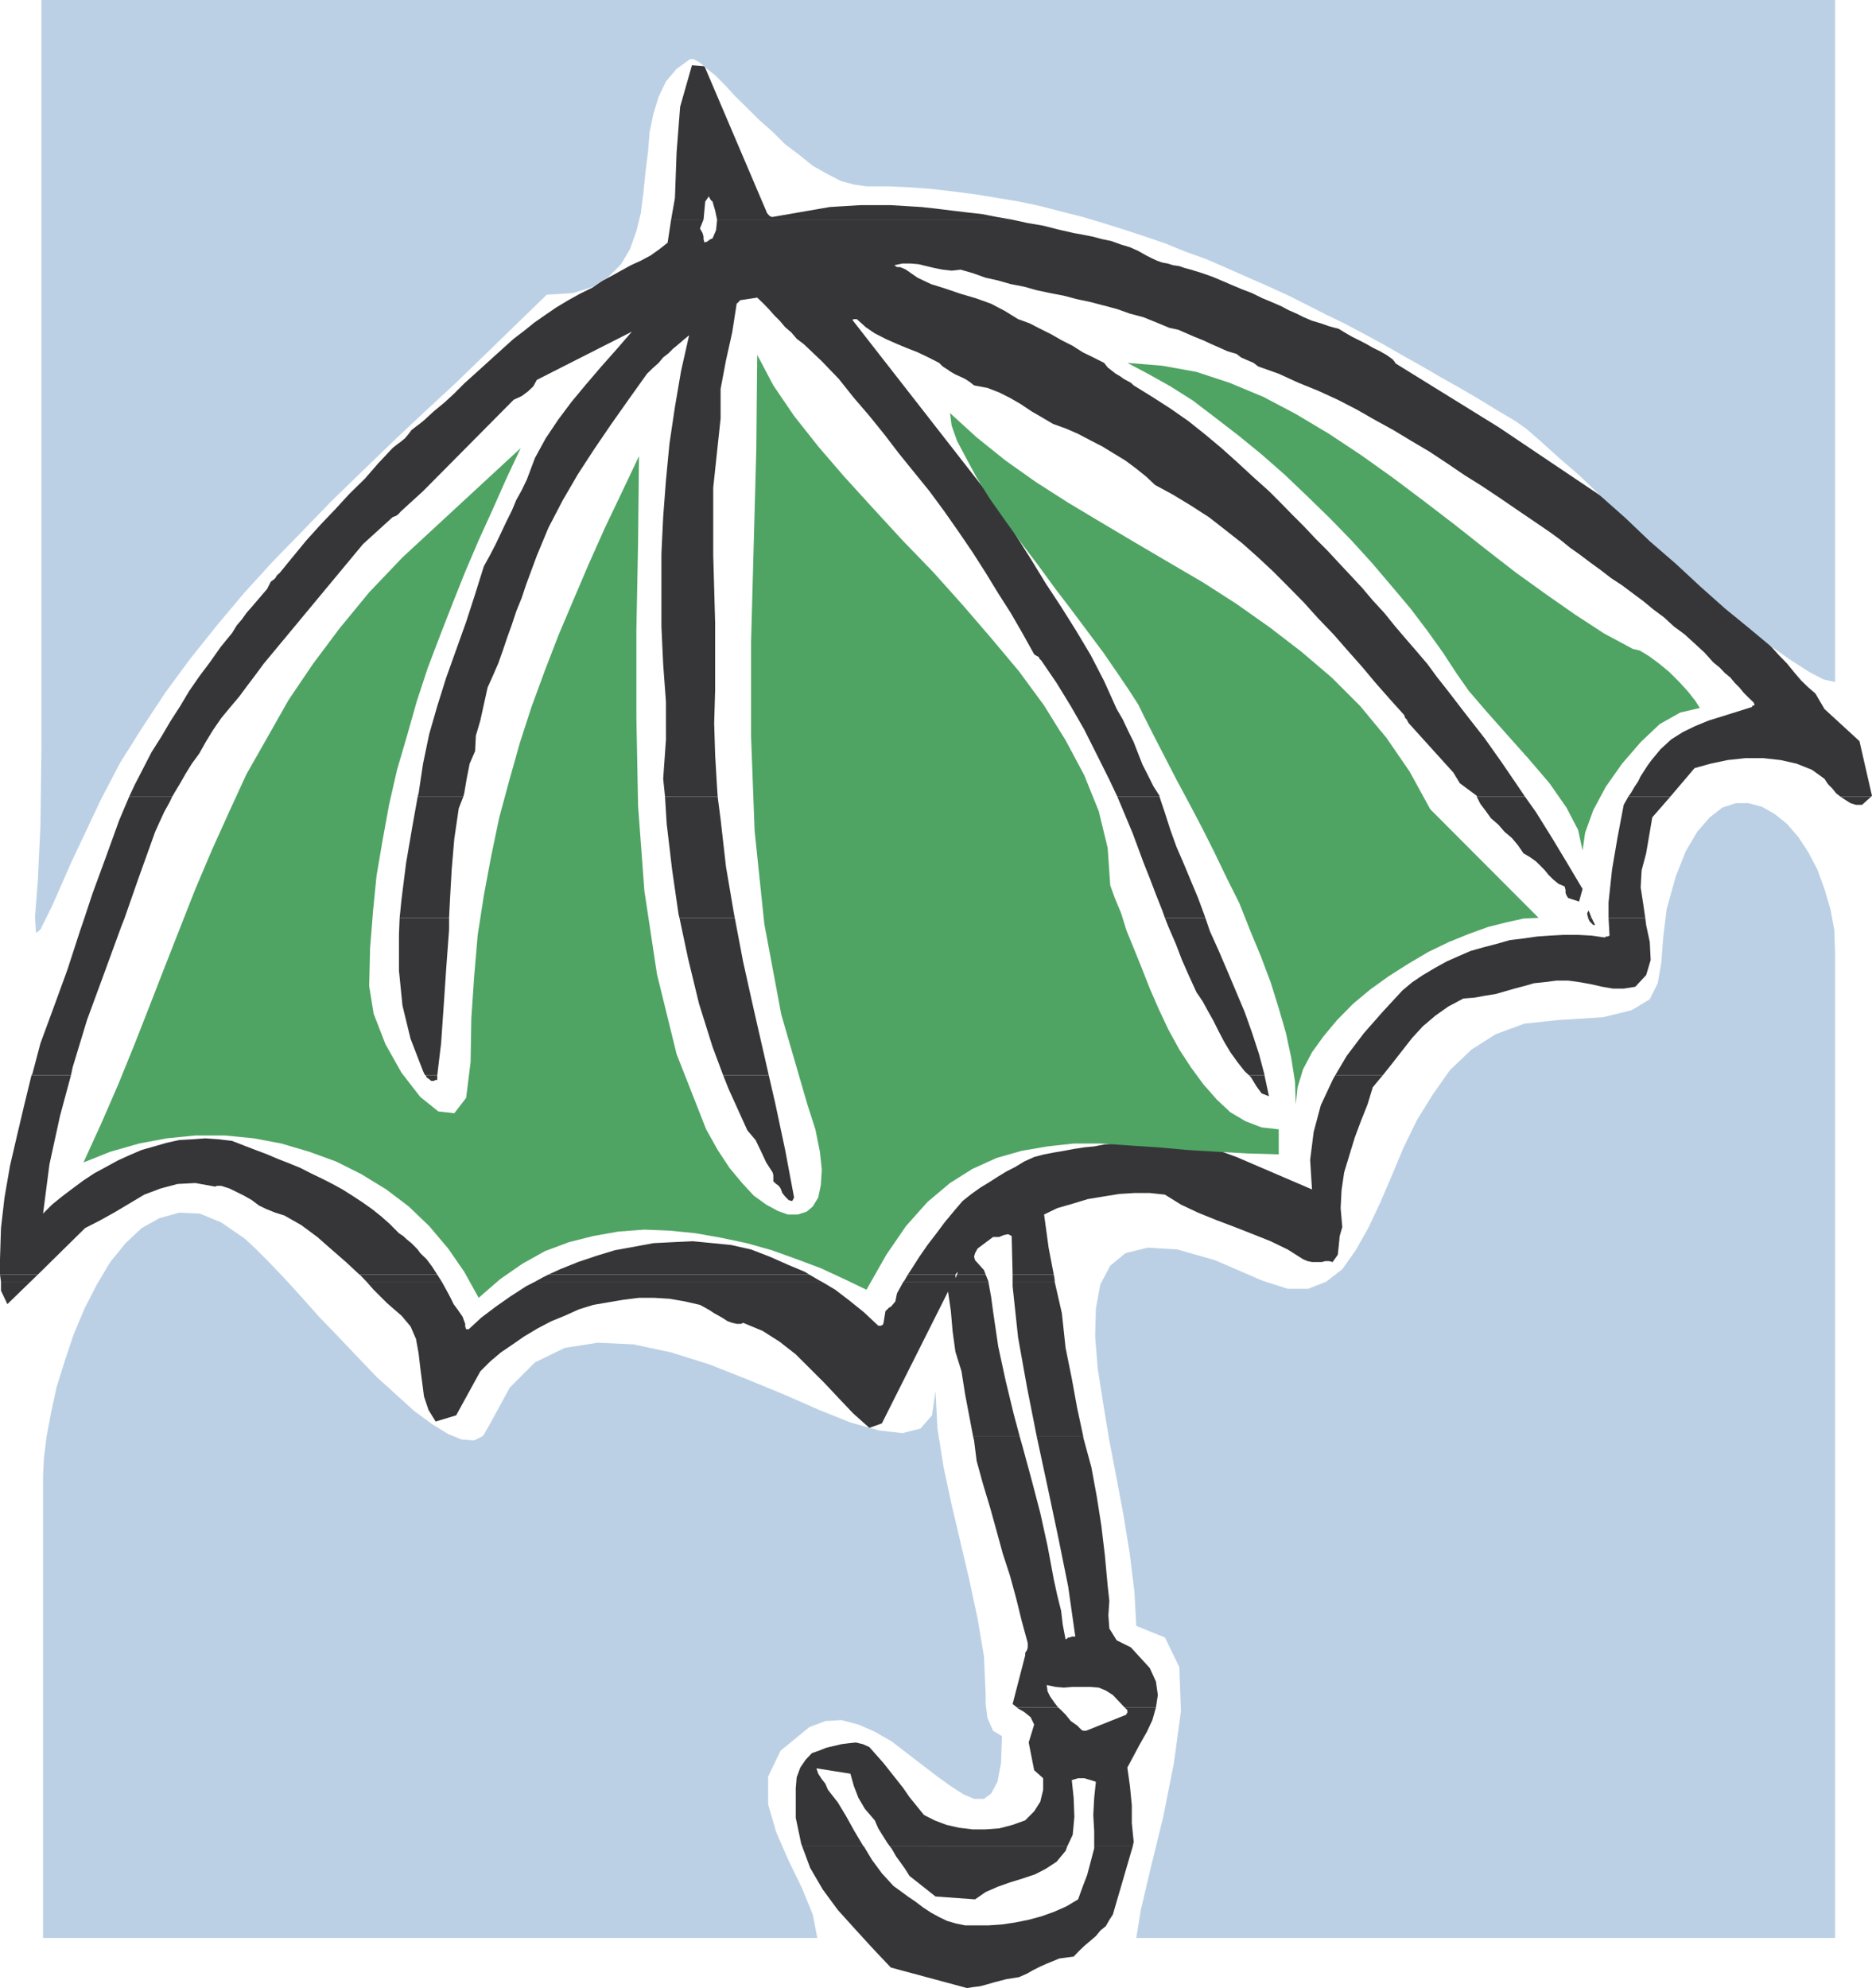 <svg xmlns="http://www.w3.org/2000/svg" width="118.02" height="125.293"><path fill="#363639" d="m42.312 13.836.239-1.36.105-2.874.223-2.875.746-2.614.79.063 3.948 9.258.106.12.058.06.125.058h.059l3.605-.625.957-.059.965-.058h1.922l.957.058.969.059.957.105.953.118.969.117.953.105.91.18.953.164H45.207l-.121-.566-.164-.567-.121-.105-.059-.121-.043-.059v-.059l-.238.344-.047.508-.059.625h-2.043"/><path fill="#363639" d="m8.14 50.215.344-.735 1.075-2.085.613-.965.562-.957.625-.97.57-.956.626-.906.672-.895.683-.969.73-.894.282-.465.332-.387.281-.398.344-.39.344-.403.28-.328.345-.403.222-.449.164-.117.121-.105.102-.176.184-.164.832-1.02.847-1.027.914-1.012.91-.953.891-.969.973-.953.832-.957.91-.969.281-.226.223-.16.289-.239.223-.27.175-.238.286-.222.222-.164.281-.227.614-.566.687-.567.61-.562.625-.629.629-.566.609-.551.625-.567.629-.57.625-.562.668-.508.629-.508.73-.508.672-.46.746-.446.73-.406.79-.387.566-.402.629-.329.61-.34.624-.343.625-.285.614-.328.566-.403.508-.402.222-1.461h2.043l-.226.566.164.286.062.222v.164l.06.223.046-.043h.059l.12-.063.06-.058.1-.059.122-.047.223-.52.062-.613v-.058h18.574l1.012.223.973.164.949.242.973.222.566.102.613.121.625.164.567.117.625.227.554.164.52.234.508.285.324.165.348.164.34.12.343.06.328.105.403.058.343.121.387.102.73.227.63.222.667.281.567.243.629.265.625.239.672.328.683.285.508.223.445.238.508.222.445.223.524.223.555.164.52.183.612.164.461.282.387.222.45.223.46.238.387.223.46.227.391.222.403.285.043.059.058.059.059.105.063.059 6.484 4.011 7.23 4.86.57.508.563.507.688.504.61.508.687.57.671.563.684.625.625.613.45.461.445.39.511.4.504.39.508.46.523.45.504.504.508.629.445.386.45.508.46.508.508.52.45.55.445.524.46.445.45.39.567.97 2.207 2.027.789 3.445-.059.059h-1.922l-.285-.223-.227-.289-.28-.281-.223-.34-.79-.566-.968-.387-1.016-.227-1.074-.12h-1.133l-1.117.12-1.074.227-1.016.281-1.535 1.805h-2.652l.164-.223.238-.406.223-.328.164-.34.445-.688.242-.328.566-.683.668-.614.735-.464.789-.383.848-.348.91-.281.894-.281.91-.286.059-.101h.105v-.063l-.043-.117-.343-.328-.282-.281-.285-.348-.285-.281-.281-.344-.344-.281-.328-.344-.402-.328-.567-.629-.613-.562-.625-.57-.684-.505-.613-.566-.683-.508-.614-.508-.683-.507-.672-.504-.688-.45-.672-.52-.62-.448-.673-.508-.628-.445-.625-.508-.63-.461-1.07-.73-1.074-.731-1.074-.734-1.117-.743-1.075-.672-1.074-.73-1.129-.746-1.136-.672-1.133-.684-1.117-.613-1.196-.683-1.191-.614-1.234-.566-1.243-.504-1.246-.57-1.3-.461-.282-.223-.39-.164-.403-.18-.285-.222-.562-.164-.508-.227-.508-.223-.508-.238-.562-.223-.508-.222-.512-.223-.562-.121-.79-.328-.851-.344-.848-.223-.793-.285-.836-.222-.847-.223-.852-.18-.847-.222-.852-.164-.848-.18-.793-.223-.847-.164-.793-.226-.79-.176-.788-.281-.793-.227-.563.063-.566-.063-.512-.102-.504-.12-.508-.122-.504-.043h-.507l-.512.106.168.117h.18l.164.062.222.102.73.508.848.402.91.285.954.325.972.285.953.343.852.446.848.523.73.266.672.347.684.34.675.387.684.344.625.402.672.328.683.344.223.285.285.223.227.176.281.164.223.164.226.12.223.122.176.164 1.18.73 1.132.727 1.133.79 1.074.855 1.012.847 1.016.91.968.895 1.016.91.73.73.73.747.727.726.747.793.73.73.734.79.743.793.734.789.668.789.73.793.684.847.676.79.683.789.672.789.625.851.625.79 1.18 1.534 1.191 1.524 1.075 1.52 1.074 1.577.386.57h-3.042v-.058l-1.07-.793-.407-.672-2.816-3.113-.06-.105-.058-.122-.105-.105-.059-.176-.91-1.011-.894-1.016-.848-1.012L84.965 41l-.89-1.016-.97-1.011-.914-1.012-.953-.969-.953-.957-.969-.906-1.011-.899-1.075-.847-1.015-.79-1.133-.73-1.133-.687-1.133-.614-.55-.52-.63-.507-.683-.508-1.46-.89-.79-.407-.734-.386-.79-.344-.788-.281-.688-.407-.668-.386-.687-.461-.672-.387-.684-.344-.734-.285-.848-.16-.281-.223-.281-.183-.348-.164-.266-.118-.285-.164-.238-.164-.281-.18-.223-.222-.672-.344-.687-.328-.73-.285-.669-.281-.629-.282-.672-.343-.566-.387-.566-.508h-.18l-.102.043 9.434 12.09.895 1.523.972 1.536.89 1.46.973 1.477.954 1.52.91 1.523.847 1.64.793 1.759.387.668.344.73.34.687.285.731.27.687.34.668.343.688.39.613v.059h-2.656l-.507-1.074-.79-1.582-.793-1.579-.847-1.476-.895-1.461-.968-1.418-.106-.102-.059-.12-.117-.06-.164-.105-.73-1.312-.746-1.293-.793-1.242-.79-1.293-.831-1.301-.852-1.25-.91-1.301-.953-1.293-.969-1.195-.953-1.176-.91-1.191-.953-1.18-.973-1.133-.953-1.195-1.074-1.117-1.133-1.075-.45-.34-.34-.402-.386-.328-.344-.406-.343-.34-.344-.39-.328-.34-.403-.387-1.074.164-.059.058-.043.059-.062.047-.059.059-.28 1.804-.392 1.758-.34 1.805v1.863l-.464 4.352v4.293l.12 4.234v4.234l-.062 2.09.063 2.043.121 2.024.04.57h-3.321l-.117-1.133.175-2.477V44.22l-.175-2.371-.11-2.368v-4.578l.11-2.308.175-2.313.223-2.328.344-2.308.387-2.266.507-2.25-.343.281-.325.281-.347.286-.282.285-.34.265-.285.344-.386.344-.348.34-1.129 1.582-1.117 1.582-1.078 1.582-1.027 1.578-.954 1.637-.91 1.746-.73 1.758-.668 1.804-.285.852-.344.851-.281.848-.286.793-.28.832-.286.805-.344.789-.328.73-.238 1.074-.223 1.012-.281.957-.047.969-.344.793-.18.906-.163.957-.059.223h-2.875l.059-.223.28-1.863.388-1.863.507-1.762.567-1.805.625-1.746.629-1.758.566-1.746.55-1.758.403-.73.344-.668.328-.688.344-.73.344-.688.28-.671.345-.621.324-.672.512-1.36.683-1.25.793-1.18.848-1.132.894-1.074.969-1.133.953-1.074.969-1.118-5.992 3.04-.223.406-.34.324-.39.289-.508.234-5.711 5.758-1.418 1.293-.102.121-.12.106-.118.058-.164.063-1.867 1.699-6.274 7.555-.504.687-.511.672-.508.688-.563.667-.566.684-.508.734-.449.73-.445.79-.461.629-.387.625-.348.61-.34.566-.164.285H8.141"/><path fill="#363639" d="m5.324 57.848.508-1.535.848-2.31.836-2.312.625-1.476h2.714l-.164.344-.343.62-.282.614-.285.629-1.074 2.996-.848 2.43H5.324m19.871 0 .121-1.192.286-2.265.386-2.254.344-1.922h2.875l-.285.73-.281 1.922-.164 1.926-.106 1.863-.059 1.192h-3.117m17.641 0-.059-.239-.406-2.816-.34-2.879-.105-1.7h3.32l.184 1.419.34 2.992.507 2.984.047.239h-3.488m30.605 0-.164-.465-.402-1.012-.387-1.016-.402-1.011-.672-1.817-.73-1.746-.239-.566h2.657l.34 1.012.343 1.074.387 1.074.465 1.074.445 1.07.45 1.075.398 1.074.062.18h-2.55m26.671 0v-.059l-.058-.223.101-.183.184.465h-.227m1.297 0v-.97l.223-2.085.347-2.031.387-2.04.223-.39.058-.117h2.653l-1.133 1.297-.387 2.265-.285 1.075-.059 1.074.18 1.176.106.746h-2.313m-8.305-7.633.223.445.348.461.324.45.465.402.387.449.46.387.387.46.348.508.387.227.398.281.285.281.281.286.223.28.29.286.339.281.39.168.06.223v.176l.058.164.105.164.688.226.222-.793-.972-1.636-.953-1.582-1.016-1.63-.684-.964h-3.043m22.935 0 .339.223.285.18.344.105h.383l.57-.508h-1.922M1.984 67.773l.059-.101.508-1.922.851-2.312.848-2.325.79-2.43.284-.835H7.86l-.222.566-1.074 2.938-1.079 2.933-.906 2.985-.105.503h-2.49"/><path fill="#363639" d="m26.836 67.773-.059-.043-.105-.222-.79-2.043-.507-2.086-.223-2.207v-2.254l.043-1.07h3.118v.73l-.18 2.43-.16 2.37-.164 2.372-.243 2.023h-.73m18.758 0-.672-1.8-.852-2.715-.683-2.817-.551-2.593h3.488l.524 2.757.668 2.997.671 2.937.282 1.234h-2.875m33.156 0-.285-.265-.445-.567-.45-.625-.398-.671-.332-.63-.34-.68-.344-.612-.344-.63-.386-.566-.461-1.011-.45-1.016-.386-1.012-.465-1.074-.223-.566h2.551l.285.836.563 1.25.555 1.296.523 1.239.547 1.297.465 1.308.445 1.36.344 1.296v.043h-.969m5.426 0 .73-1.234 1.074-1.418 1.192-1.355 1.242-1.344.621-.52.672-.449.746-.445.73-.403.731-.328.793-.343.785-.223.856-.223.847-.242.852-.101.848-.122.832-.058.851-.047h.91l.852.047.847.12.047-.062h.118l.12-.058-.062-1.117h2.313l.058.449.227 1.07.058 1.133-.285.953-.683.735-.73.117h-.673l-.687-.117-.727-.165-.672-.12-.746-.102h-.73l-.793.101-.625.063-.61.176-.628.164-.567.164-.625.18-.672.105-.625.117-.73.059-.957.508-.801.566-.793.672-.672.73-.62.79-.614.788-.63.79h-2.995"/><path fill="#363639" d="m100.113 57.848.106.222.226.227h.118l-.223-.45h-.227M0 80.328v-.969l.062-1.964.223-1.926.344-1.985.445-1.921.465-1.965.445-1.825h2.489l-.688 2.551-.668 3.059-.402 3.101.566-.566.625-.508.672-.508.684-.507.675-.446.743-.402.734-.402.727-.332.793-.34.789-.223.789-.227.789-.175.851-.047.79-.059.851.059.848.105.73.285.734.282.743.28.672.286.73.285.684.281.675.344.684.328.668.34.629.344.613.387.621.406.63.445.566.45.566.503.566.57.266.176.242.223.281.227.164.164.227.234.164.23.234.223.165.16.347.465.324.504H22.66l-.848-.789-.91-.793-.894-.785-1.012-.75-1.074-.61-.567-.175-.566-.227-.46-.222-.45-.34-.508-.29-.45-.222-.456-.223-.508-.164h-.285l-.102.047-1.254-.226-1.117.058-1.074.285-1.027.387-.957.57-.954.567-.91.504-.91.465-2.98 2.933H0m34.574 0 .746-.34 1.117-.449 1.196-.402 1.133-.344L40 78.57l1.195-.222 1.235-.063 1.242-.058 1.25.12 1.18.118 1.25.281 1.175.453 1.137.504 1.074.45.282.175H34.574m22.664 0 .223-.34.504-.789.508-.734.57-.742.504-.676.566-.684.57-.668.563-.449.566-.402.567-.344.508-.328.566-.344.55-.281.567-.344.63-.285.624-.164.61-.117.628-.106.625-.117.668-.105.63-.059.624-.121.672-.059.625-.047h.672l.629-.058h1.965l.687.058h.625l2.473.895 4.758 2.043-.117-1.86.222-1.761.45-1.684.746-1.594.16-.289h2.996l-.625.746-.328 1.079-.403 1.011-.402 1.075-.328 1.07-.344 1.137-.164 1.117-.058 1.133.105 1.195-.164.562-.059.614-.062.566-.324.461-.227-.059h-.238l-.223.059h-.613l-.281-.059-.282-.12-.972-.614-1.075-.52-1.117-.445-1.133-.445-1.19-.45-1.134-.46-1.078-.508-1.012-.629-.953-.102h-.968l-.954.059-1.015.164-.969.16-.953.29-.973.28-.832.403.285 2.086.325 1.7H63.84l-.059-2.43-.222-.118-.286.059-.28.12h-.388l-.972.727-.059.106-.101.184-.063.222.063.223.562.625.106.281h-1.805l.059-.176-.118.117-.043.06h-2.996M26.836 67.773l.059.125.164.118.125.105h.16l.12-.059h.102v-.289h-.73m18.758 0 .34.856 1.18 2.605.519.614.332.683.34.73.406.63.043.164v.398l.18.164.164.121.117.164.105.286.18.222.223.227.222.058.118-.226-.563-2.996-.625-2.938-.406-1.762h-2.875"/><path fill="#363639" d="m78.75 67.773.121.125.34.563.328.45.465.179-.285-1.317h-.969M.062 80.777 0 80.328h2.387l-.465.45H.062m23.048-.001-.387-.402-.063-.047h4.906l.286.45h-4.743m10.618-.001.52-.285.327-.164H51.02l.671.39.118.06H33.727m23.226-.001.059-.058.226-.39h2.996v.222l.102-.223h1.805l.18.45h-5.368m6.887-.001v-.449h2.594l.058.328v.121H63.84"/><path fill="#363639" d="m61.352 90.543-.223-1.18-.281-1.472-.23-1.465-.384-1.235-.18-1.312-.105-1.238-.18-1.239-4.171 8.305-.79.281-1.015-.906-.91-.957-.91-.969-.895-.894-.91-.907-1.012-.792-1.074-.684-1.234-.512-.125.067h-.282l-.28-.067-.286-.098-.281-.183-.282-.164-.289-.16-.28-.184-.282-.16-.332-.18-.965-.222-.957-.164-.969-.06h-.953l-.953.118-.969.164-.957.164-.91.281-.89.403-.852.347-.852.446-.851.508-.727.504-.746.507-.672.567-.625.625-1.523 2.773-1.293.39-.45-.73-.285-.851-.117-.91-.117-.895-.105-.906-.164-.91-.344-.79-.567-.675-.91-.79-.851-.847-.446-.508h4.743l.28.508.24.445.226.461.285.387.281.406.102.285.062.165v.164l.059.175h.164l.789-.73.91-.688.953-.668.973-.628.55-.282H51.81l.851.508.895.684.906.73.91.852h.164l.121-.059.047-.125.117-.726.059-.063.105-.101.059-.06.117-.062.106-.117.183-.222.043-.223.059-.285.402-.73h5.367v.058l.164.894.122.91.324 2.204.465 2.152.504 2.086.39 1.46h-2.937m4.01.001-.613-3.102-.566-3.16-.344-3.222v-.282h2.652l.453 1.985.235 2.187.39 1.926.34 1.863.387 1.805h-2.934M.062 80.777v.567l.403.847 1.457-1.414H.062"/><path fill="#363639" d="m64.121 107.613-.281-.222.793-3.059v-.164l.117-.18.043-.164v-.281l-.387-1.418-.343-1.398-.387-1.418-.461-1.414-.387-1.418-.406-1.461-.445-1.477-.403-1.46-.164-1.298-.058-.238h2.937l.18.629.566 2.082.551 2.105.46 2.086.388 2.086.222 1.016.242.969.106.894.176.91.105-.058.059-.063h.117l.11-.058h.222l-.45-3.16-.628-3.102-.668-3.16-.684-3.176h2.934v.059l.508 1.863.343 1.863.286 1.82.222 1.864.176 1.91.106.969-.06.906.06.836.464.746.895.445 1.191 1.301.387.848.121.851-.121.79h-1.969l-.746-.79-.445-.281-.445-.184-.508-.043h-1.133l-.566.043-.508-.043-.567-.12.059.406.164.324.281.402.223.285H64.12"/><path fill="#363639" d="m50.574 116.363-.062-.164-.344-1.637V112.7l.059-.687.226-.614.344-.503.387-.407.46-.16.446-.18.45-.105.507-.121.46-.059.45-.047.445.106.407.183.445.504.45.508.398.504.449.566.402.512.387.563.46.566.45.555.668.34.746.285.793.18.852.105h.832l.851-.063.848-.222.793-.285.566-.567.387-.61.18-.745v-.73l-.567-.509-.344-1.746.344-1.129-.222-.464-.407-.329-.386-.222-.063-.059h2.594l.125.106.34.34.328.406.402.281.281.285.106.043h.183l2.536-1.015V108l.058-.047v-.176l-.168-.164h1.969l-.223.79-.343.734-.446.785-.39.73-.399.746.164 1.176.117 1.195v1.133l.118 1.176-.059.285h-2.43v-.953l-.058-1.027.058-1.074.106-1.016-.328-.106-.407-.117h-.386l-.399.117.118 1.122.046 1.191-.105 1.133-.344.73H56.102l-.164-.222-.282-.45-.285-.46-.223-.508-.625-.73-.402-.684-.285-.735-.223-.789-2.144-.34.117.34.223.344.222.281.168.39.621.794.512.847.504.91.566.954.059.058h-3.887m0 0 .504 1.36.79 1.355.952 1.293 1.078 1.195 1.133 1.239 1.13 1.195 4.804 1.293.387-.059.46-.058.387-.106.406-.117.446-.117.402-.106.387-.058.406-.067.504-.222.39-.223.446-.223.402-.18.403-.163.39-.164.446-.059.46-.059.329-.343.34-.328.406-.344.328-.281.281-.344.344-.281.222-.387.223-.344 1.254-4.297h-2.43v.121l-.222.848-.223.836-.285.746-.285.79-.742.444-.793.348-.79.281-.851.227-.836.164-.789.117-.848.059h-1.472l-.57-.117-.567-.164-.504-.243-.512-.28-.504-.33-.449-.343-.504-.344-.914-.668-.726-.792-.625-.848-.512-.852h-3.887"/><path fill="#363639" d="m56.102 116.363.125.164.265.465.281.387.286.402.28.446 1.641 1.296 2.493.18.668-.46.746-.329.789-.281.793-.242.789-.266.668-.344.687-.449.567-.684.105-.285H56.102"/><path fill="#bbd0e5" d="m34.469 18.574 1.64-.101 1.297-.403.957-.625.79-.793.566-.953.402-1.133.281-1.132.164-1.297.121-1.239.165-1.296.101-1.254.242-1.176.328-1.074.461-.965.672-.793.848-.613h.226l.399.222.39.348.567.445.625.625.613.672.746.73.79.79.85.746.79.789.895.672.847.687.91.508.852.445.832.223.789.117h1.418l1.36.063 1.355.101 1.414.168 1.36.176 1.355.223 1.36.226 1.339.285 1.312.34 1.356.344 1.297.387 1.297.406 1.359.445 1.293.445 1.242.508 1.293.465 1.313.567 1.238.55 1.297.567 1.238.562 1.254.63 1.234.624 1.254.61 1.176.628 1.238.672 1.196.688 1.191.668 1.176.683 1.195.672 1.176.688 1.195.73 1.13.668.734.524.906.793 1.12 1.011 1.313 1.133 1.34 1.297 1.535 1.36 1.524 1.456 1.64 1.418 1.579 1.465 1.52 1.352 1.534 1.254 1.36 1.132 1.293.895 1.136.73.89.465.731.164V0H2.61v47.219l-.058 4.754-.164 3.488-.18 2.328.063 1.012.28-.223.731-1.476 1.192-2.711 1.863-3.953 1.238-2.372 1.418-2.25 1.461-2.21 1.535-2.083 1.684-2.105 1.7-2.027 1.804-1.98L19.04 33.5l1.863-1.922 1.922-1.867 1.926-1.86 1.98-1.863 1.97-1.82 1.925-1.863 1.922-1.867 1.922-1.864"/><path fill="#4fa463" d="m69.996 55.805-.164-2.371-.562-2.313-.915-2.266-1.175-2.203-1.356-2.191-1.578-2.148-1.762-2.102-1.8-2.09-1.868-2.086-1.921-1.984-1.864-2.028-1.804-1.98-1.641-1.906-1.524-1.926-1.308-1.922-1.016-1.926-.058 5.996-.164 6.04-.164 6.05v5.98l.222 5.93.613 5.875 1.07 5.711 1.641 5.653.508 1.578.285 1.414.118 1.12-.059.97-.164.789-.344.566-.387.328-.566.18h-.625l-.629-.227-.73-.398-.79-.57-.73-.79-.793-.953-.746-1.132-.726-1.297-1.864-4.742-1.238-5.04-.793-5.246-.398-5.367-.106-5.535v-5.543l.106-5.531.058-5.426-1.074 2.266-1.074 2.25-1.012 2.265-.969 2.27-.953 2.25-.851 2.207-.848 2.309-.734 2.265-.668 2.371-.625 2.313-.508 2.43-.465 2.488-.387 2.488-.222 2.598-.18 2.652-.047 2.773-.281 2.25-.746.97-1.012-.118-1.133-.91-1.18-1.52-1.015-1.804-.746-1.922-.282-1.746.059-2.387.184-2.313.222-2.246.387-2.27.402-2.202.504-2.207.63-2.149.608-2.148.684-2.086.793-2.086.79-2.027.792-1.985.848-1.984.894-1.965.852-1.922.906-1.926-7.453 6.89-2.102 2.204-1.863 2.266-1.683 2.25-1.536 2.27-1.343 2.37-1.313 2.309-1.117 2.43-1.07 2.37-1.032 2.43-.957 2.434-.953 2.426-.969 2.492-.953 2.43-1.011 2.488-1.075 2.476-1.136 2.489 1.687-.672 1.817-.52 1.746-.328 1.804-.18h1.864l1.82.18 1.742.328 1.762.52 1.683.613 1.579.79 1.582.968 1.418 1.074 1.293 1.238 1.195 1.415 1.012 1.464.91 1.641 1.36-1.18 1.398-.968 1.418-.793 1.519-.567 1.535-.387 1.582-.28 1.637-.122 1.582.063 1.64.164 1.583.28 1.64.345 1.582.445 1.575.566 1.523.57 1.477.684 1.398.672 1.254-2.207 1.238-1.805 1.356-1.52 1.418-1.194 1.418-.891 1.52-.688 1.577-.449 1.64-.281 1.641-.18h1.684l1.82.121 1.805.118 1.805.164 1.922.117 1.921.105 1.973.059v-1.578l-1.078-.121-1.012-.387-.957-.566-.847-.79-.852-.968-.789-1.074-.73-1.118-.688-1.254-.61-1.296-.566-1.297-.508-1.297-.507-1.254-.457-1.117-.332-1.07-.403-.973-.285-.79m20.176-4.8-1.3-2.371-1.474-2.145-1.64-1.984-1.805-1.805-1.926-1.64-1.98-1.52-2.09-1.476-2.086-1.34-2.144-1.254-2.207-1.297-2.086-1.238-2.09-1.25-2.028-1.297-1.921-1.36-1.82-1.46-1.684-1.536.105.793.34.965.57 1.074.668 1.239.805 1.296.957 1.36 1.012 1.414 1.074 1.414 1.07 1.465 1.078 1.414 1.012 1.355.969 1.297.851 1.238.73 1.075.626.968.387.79.628 1.242.668 1.293.73 1.418.794 1.476.8 1.52.794 1.578.789 1.64.793 1.583.671 1.699.68 1.64.613 1.625.512 1.641.457 1.578.328 1.535.239 1.524.047 1.418.117-1.078.347-1.133.563-1.07.73-1.012.852-1.02 1.012-1.027 1.074-.895 1.18-.847 1.25-.793 1.238-.73 1.297-.626 1.254-.508 1.234-.445 1.137-.285 1.074-.238.953-.043-6.828-6.844m12.762-10.109-1.805-.97-1.805-1.175-1.863-1.3-1.879-1.352-1.906-1.477-1.926-1.523-1.984-1.52-1.965-1.476-1.985-1.414-2.027-1.344-2.102-1.254-2.027-1.07-2.148-.895-2.086-.687-2.149-.387-2.203-.18 1.293.684 1.418.793 1.414.894 1.403 1.07 1.476 1.137 1.461 1.192 1.477 1.297 1.418 1.355 1.398 1.36 1.36 1.398 1.292 1.418 1.254 1.476 1.18 1.399 1.074 1.418.969 1.355.851 1.301.79 1.129 1.117 1.3 1.312 1.477 1.356 1.52 1.3 1.52 1.07 1.534.731 1.403.285 1.297.16-1.118.512-1.417.79-1.477 1.027-1.457 1.175-1.36 1.196-1.132 1.297-.73 1.234-.286-.281-.445-.446-.57-.566-.622-.629-.629-.668-.55-.629-.461-.566-.344-.445-.105"/><path fill="#bbd0e5" d="M115.691 100.383V60.039l-.043-1.402-.238-1.297-.387-1.313-.449-1.234-.566-1.078-.625-.953-.73-.848-.79-.629-.793-.445-.847-.223h-.79l-.851.281-.79.614-.792.91-.727 1.234-.625 1.582-.57 2.04-.223 1.808-.117 1.578-.226 1.3-.504 1.013-1.137.687-1.805.445-2.816.176-2.145.227-1.82.672-1.52.968-1.359 1.297-1.07 1.52-1.016 1.64-.847 1.746-.735 1.758-.73 1.7-.746 1.582-.79 1.398-.847 1.195-1.016.79-1.132.445H81.18l-1.578-.504-3-1.297-2.372-.676-1.863-.117-1.414.348-.957.789-.625 1.175-.281 1.536-.047 1.746.164 2.039.344 2.191.386 2.328.465 2.43.446 2.371.39 2.43.281 2.308.118 2.149 1.804.73.91 1.867.102 2.77-.445 3.281-.672 3.383-.79 3.223-.624 2.648-.285 1.766h44.054v-21.754m-53.551 6.383-.105-2.375-.402-2.371-.504-2.368-.57-2.43-.563-2.386-.508-2.371-.386-2.43-.122-2.367-.222 1.531-.73.836-1.133.285-1.477-.168-1.805-.504-1.968-.789-2.204-.968-2.328-.957-2.414-.954-2.387-.746-2.37-.507-2.25-.106-2.087.328-1.878.91-1.582 1.582-1.297 2.372-.391.683-.562.285-.79-.062-.851-.34-1.012-.625-1.137-.836-1.132-1.027-1.235-1.118-1.195-1.253-1.234-1.297-1.196-1.239-1.117-1.254-1.074-1.18-.969-1.01-.848-.852-.671-.625-1.477-1.016-1.355-.563-1.301-.058-1.235.34-1.132.629-1.016.953-.969 1.191-.836 1.402-.789 1.536-.687 1.64-.563 1.684-.512 1.64-.34 1.579-.285 1.523-.164 1.312-.058 1.118v29.164h48.812l-.285-1.477-.668-1.64-.851-1.747-.79-1.816-.507-1.746v-1.746l.789-1.637 1.805-1.476 1.011-.387 1.016-.063 1.074.285 1.027.45 1.079.62.949.731.953.735.973.742.847.61.793.51.668.282h.625l.45-.328.402-.746.222-1.176.059-1.699-.563-.344-.347-.793-.117-.89v-.625"/></svg>
